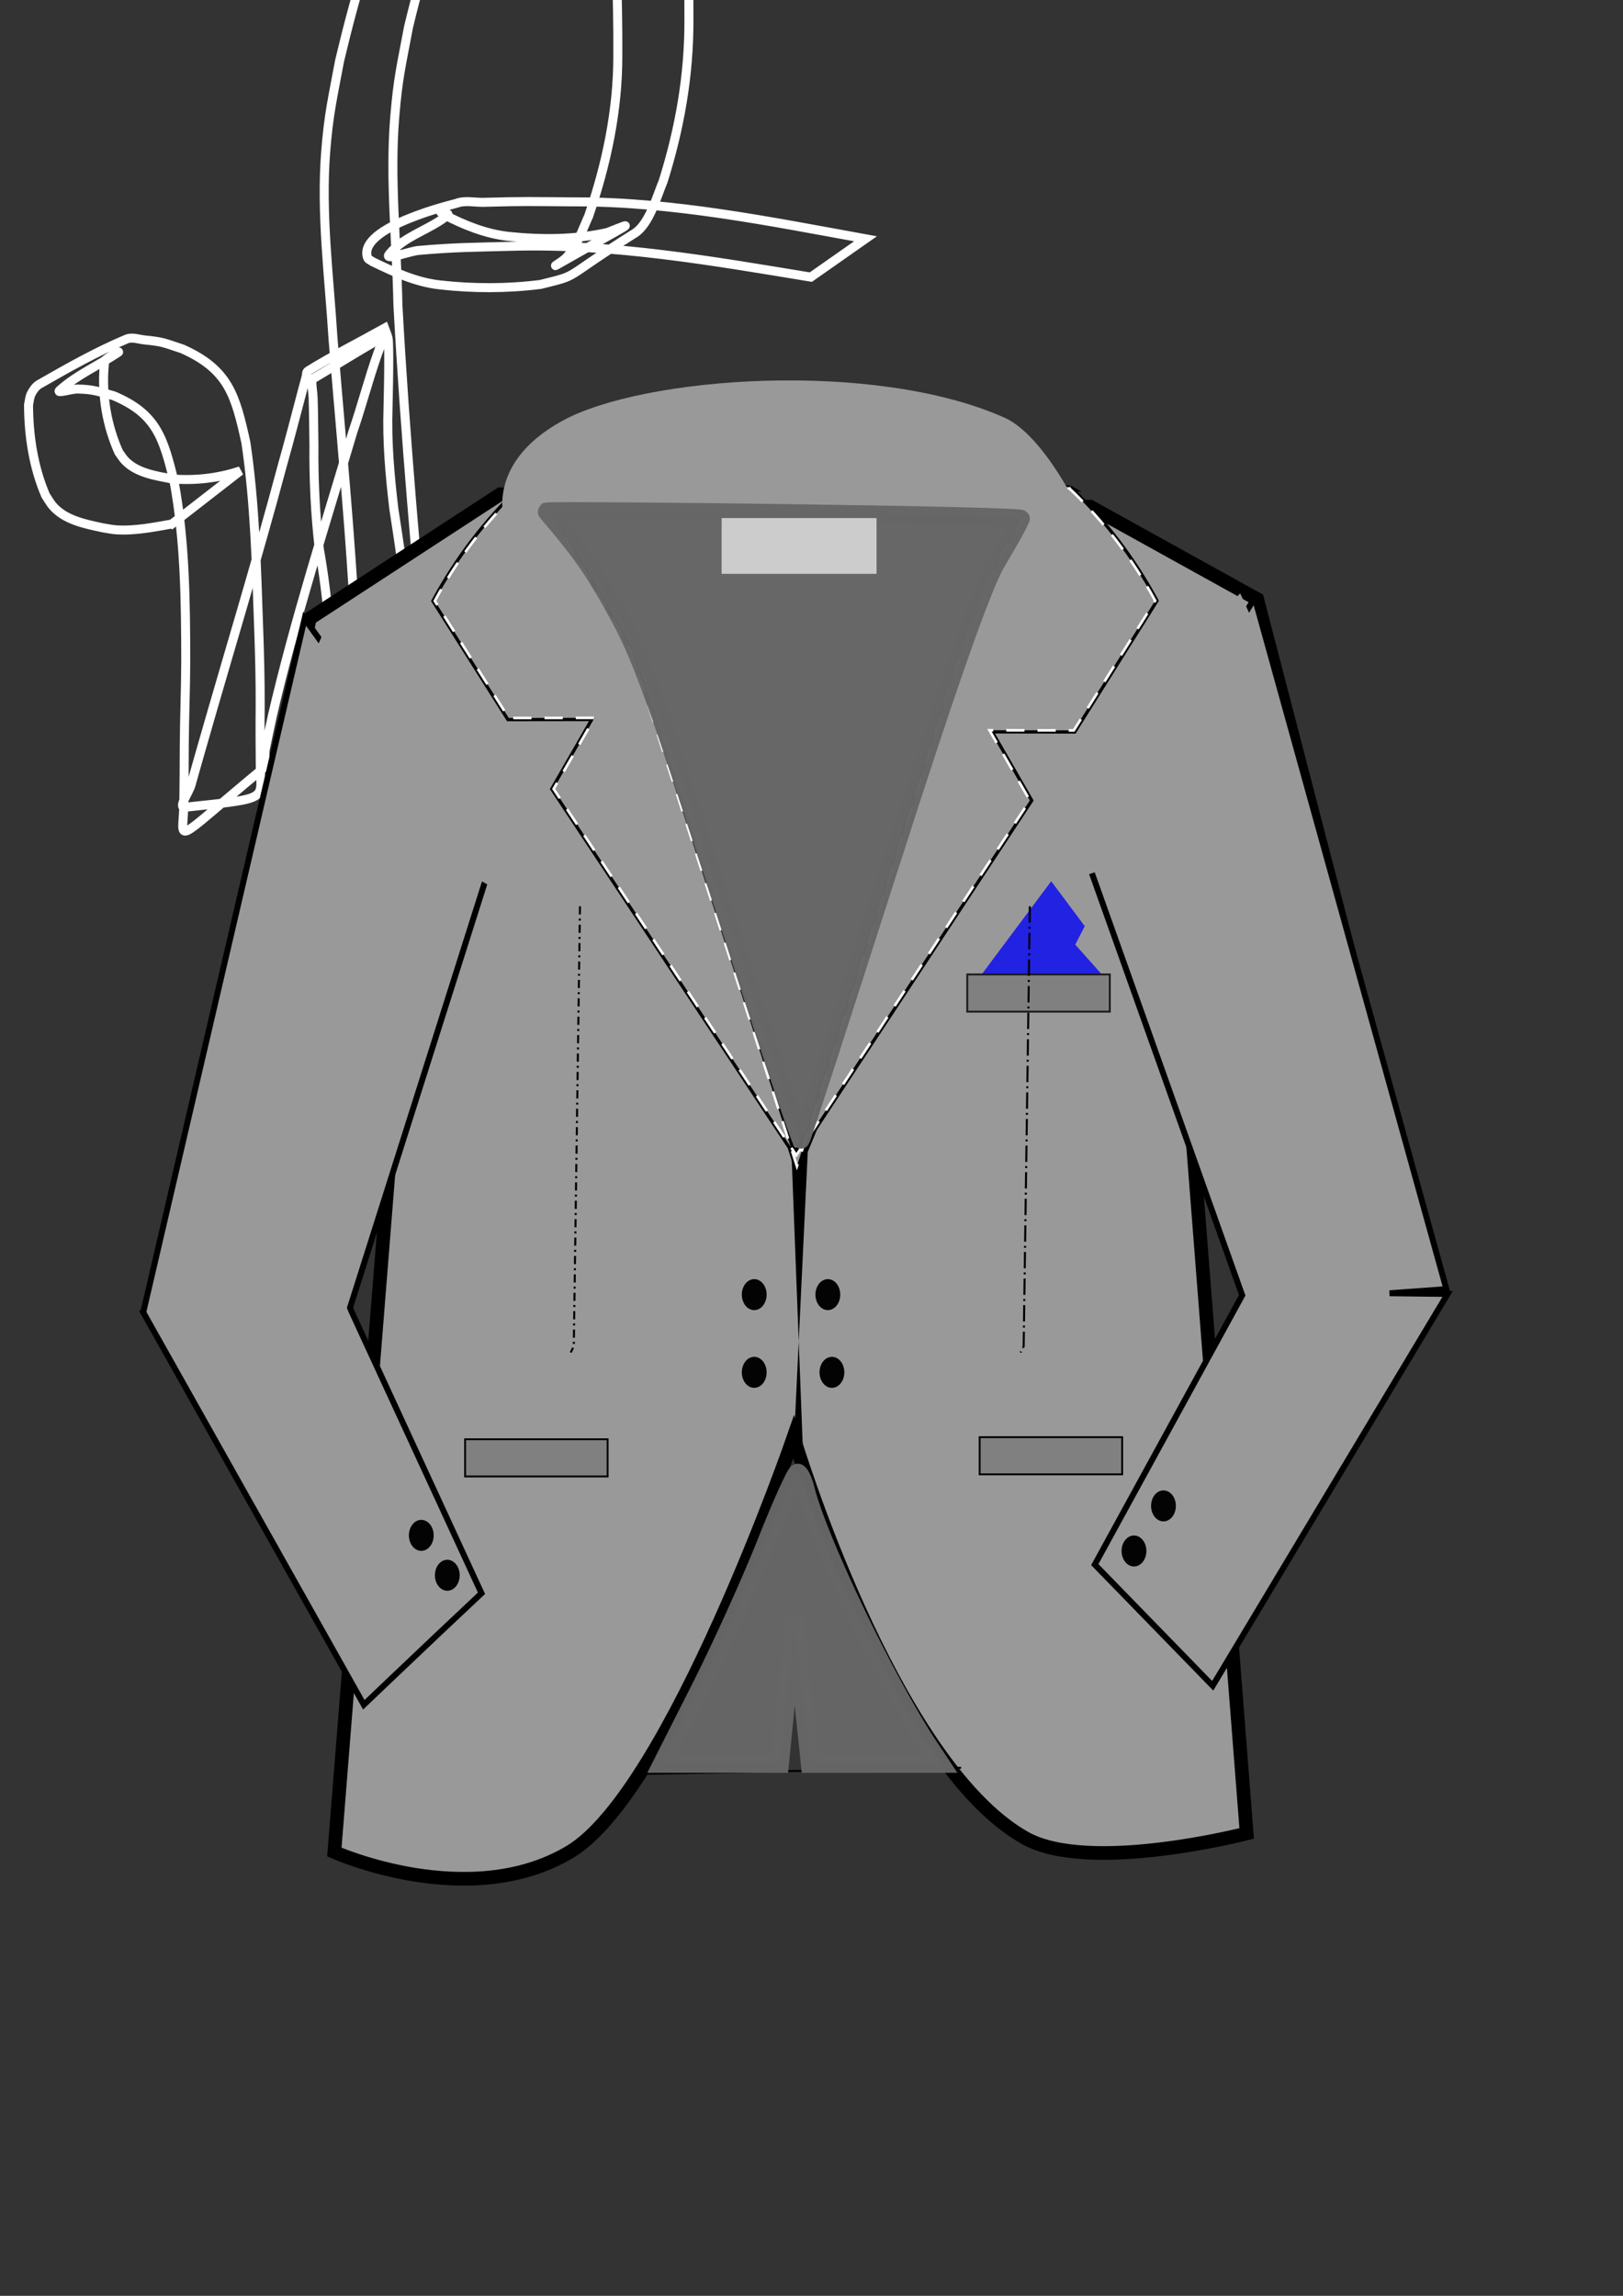<?xml version="1.0" encoding="UTF-8" standalone="no"?>
<!-- Created with Inkscape (http://www.inkscape.org/) -->

<svg
   xmlns:dc="http://purl.org/dc/elements/1.1/"
   xmlns:cc="http://creativecommons.org/ns#"
   xmlns:rdf="http://www.w3.org/1999/02/22-rdf-syntax-ns#"
   xmlns:svg="http://www.w3.org/2000/svg"
   xmlns="http://www.w3.org/2000/svg"
   xmlns:sodipodi="http://sodipodi.sourceforge.net/DTD/sodipodi-0.dtd"
   xmlns:inkscape="http://www.inkscape.org/namespaces/inkscape"
   width="210mm"
   height="297mm"
   viewBox="0 0 210 297"
   version="1.1"
   id="svg8"
   inkscape:version="0.92.3 (2405546, 2018-03-11)"
   sodipodi:docname="coat.svg">
  <rect x="0" y="0" width="210" height="297" fill="#333333" stroke="none"/>
  <title
     id="title889">designed by Alfred</title>
  <defs
     id="defs2">
    <inkscape:path-effect
       effect="bspline"
       id="path-effect850"
       is_visible="true"
       weight="33.333"
       steps="2"
       helper_size="0"
       apply_no_weight="true"
       apply_with_weight="true"
       only_selected="false" />
  </defs>
  <sodipodi:namedview
     id="base"
     pagecolor="#ffffff"
     bordercolor="#666666"
     borderopacity="1.0"
     inkscape:pageopacity="0.0"
     inkscape:pageshadow="2"
     inkscape:zoom="0.45254834"
     inkscape:cx="820.29444"
     inkscape:cy="242.20969"
     inkscape:document-units="mm"
     inkscape:current-layer="g887"
     showgrid="false"
     inkscape:snap-global="false"
     inkscape:window-width="1280"
     inkscape:window-height="705"
     inkscape:window-x="-8"
     inkscape:window-y="-8"
     inkscape:window-maximized="1"
     showguides="true"
     inkscape:guide-bbox="true">
    <sodipodi:guide
       position="-262.98,-121.067"
       orientation="0,1"
       id="guide845"
       inkscape:locked="false" />
    <sodipodi:guide
       position="-304.672,125.076"
       orientation="1,0"
       id="guide847"
       inkscape:locked="false" />
    <sodipodi:guide
       position="-400.082,106.635"
       orientation="1,0"
       id="guide849"
       inkscape:locked="false" />
    <sodipodi:guide
       position="-161.155,63.34"
       orientation="1,0"
       id="guide851"
       inkscape:locked="false" />
  </sodipodi:namedview>
  <g
     inkscape:label="Layer 1"
     inkscape:groupmode="layer"
     id="layer1">
    <path
       style="opacity:1;fill:none;fill-opacity:1;fill-rule:evenodd;stroke:#ffffff;stroke-width:1.165;stroke-linecap:square;stroke-linejoin:miter;stroke-miterlimit:4;stroke-dasharray:none;stroke-dashoffset:0;stroke-opacity:1;paint-order:normal"
       id="path815"
       d="m 22.248,67.784 c -2.37,0.416 -4.834,0.924 -7.256,0.753 C 14.413,68.496 13.845,68.362 13.271,68.275 11.021,67.792 8.352,67.277 6.785,65.408 6.442,64.999 6.19,64.521 5.893,64.077 4.317,60.418 3.703,56.323 3.693,52.352 3.809,51.882 3.818,51.37 4.043,50.941 4.29,50.469 4.611,49.984 5.073,49.718 8.751,47.607 12.461,45.509 16.37,43.865 c 0.722,-0.304 1.569,0.033 2.349,0.112 2.515,0.255 2.45,0.376 4.863,1.155 6.014,2.679 6.886,6.052 8.236,12.138 1.15,7.774 1.36,15.657 1.632,23.502 0.134,3.559 0.23,7.118 0.213,10.68 -0.03,2.472 -0.011,4.944 0.01,7.416 0.028,4.682 1.578,4.355 -9.731,5.563 -0.985,0.105 0.506,-1.916 0.771,-2.871 0.426,-1.533 0.868,-3.061 1.302,-4.592 3.502,-12.26 7.228,-24.448 10.519,-36.767 0.928,-3.284 1.779,-6.588 2.649,-9.887 0.136,-0.516 0.272,-1.033 0.418,-1.547 0.074,-0.258 0.013,-0.628 0.241,-0.769 3.214,-1.997 6.606,-3.693 9.909,-5.539 0.155,0.436 0.367,0.855 0.464,1.307 0.087,0.407 0.083,2.416 0.084,2.702 0.002,2.1 -0.048,4.199 -0.093,6.298 -0.153,4.376 0.24,8.743 0.754,13.083 0.502,3.263 1.018,6.523 1.374,9.806 0.233,2.064 0.236,4.142 0.249,6.216 -0.061,2.146 -0.015,4.277 0.364,6.392 0.308,1.891 0.866,3.687 1.5,5.485 0.326,0.633 0.466,1.972 0.932,2.523 0.067,0.079 0.184,-0.335 0.086,-0.299 -3.152,1.149 -6.028,4.024 -9.365,3.684 C 44.566,99.498 46.285,96.581 46.378,95.044 46.281,77.916 44.466,60.845 43.086,43.785 42.59,35.764 41.511,27.719 42.138,19.671 c 0.382,-4.911 0.901,-6.969 1.806,-11.828 2.1,-8.822 4.64,-17.62 8.504,-25.846 1.052,-1.926 2.039,-3.972 3.511,-5.63 0.43,-0.485 0.863,-0.995 1.414,-1.336 10.275,-6.352 7.186,-5.323 13.158,-6.94 3.856,-0.703 7.828,-1.146 11.717,-0.482 0.393,0.127 0.819,0.18 1.18,0.381 2.895,1.609 3.686,7.072 4.252,9.914 1.186,8.169 1.481,16.435 1.46,24.679 0.017,7.188 -1.188,14.024 -3.329,20.852 -0.804,1.908 -1.782,5.544 -3.683,6.74 -9.838,6.188 -6.824,5.282 -12.192,6.623 -4.301,0.541 -8.669,0.546 -12.973,0.063 -3.11,-0.328 -5.997,-1.668 -8.782,-3.021 -0.208,-0.169 -0.538,-0.254 -0.625,-0.508 -1.365,-3.984 11.365,-6.971 11.499,-7.024 1.098,-0.431 2.356,-0.102 3.535,-0.134 5.631,-0.152 5.533,-0.097 11.658,-0.06 12.745,-0.045 25.261,2.511 37.739,4.778 0,0 -7.077,4.958 -7.077,4.958 v 0 c -12.753,-2.103 -25.568,-4.342 -38.552,-3.991 -4.962,0.135 -7.426,0.116 -12.189,0.538 -1.266,0.112 -4.594,1.441 -3.786,0.46 1.922,-2.334 5.209,-3.114 7.549,-5.029 0.254,-0.207 -0.565,-0.373 -0.89,-0.418 -0.171,-0.024 0.255,0.232 0.383,0.347 2.629,1.36 5.414,2.501 8.38,2.823 4.248,0.443 8.62,0.431 12.802,-0.505 4.107,-1.631 3.209,-1.362 -6.641,4.239 -0.444,0.253 0.867,-0.555 1.228,-0.918 1.474,-1.481 2.113,-3.587 2.967,-5.426 2.298,-6.681 3.779,-13.605 3.779,-20.706 0.031,-8.134 -0.206,-16.32 -1.596,-24.351 -0.578,-2.432 -1.245,-6.272 -3.164,-8.126 -0.619,-0.599 -1.157,-0.627 -1.951,-0.837 -3.762,-0.519 -7.583,-0.175 -11.257,0.77 -4.375,1.61 -4.241,1.705 5.492,-3.772 0.551,-0.31 -1.059,0.703 -1.515,1.14 -1.618,1.548 -2.629,3.653 -3.799,5.519 -4.327,8.122 -7.156,16.971 -9.292,25.898 -0.945,5.053 -1.364,6.563 -1.784,11.657 -0.666,8.081 0.263,16.189 0.411,24.271 0.927,17.015 2.457,33.977 4.041,50.942 0.112,1.48 1.259,3.278 0.335,4.439 -7.961,9.987 -9.242,10.34 -11.135,4.316 -0.685,-1.852 -1.257,-3.692 -1.546,-5.658 -0.444,-2.171 -0.574,-4.347 -0.485,-6.562 -0.003,-2.054 -0.025,-4.109 -0.149,-6.16 -0.239,-3.301 -0.671,-6.58 -1.247,-9.84 -0.512,-4.404 -0.719,-8.832 -0.679,-13.267 -0.032,-2.053 -0.038,-4.109 -0.104,-6.161 -0.026,-0.815 -0.221,-1.63 -0.152,-2.443 0.005,-0.063 0.12,-0.039 0.18,-0.059 3.148,-1.865 6.228,-3.848 9.443,-5.594 0.255,-0.138 -0.353,0.464 -0.478,0.726 -0.248,0.52 -0.443,1.064 -0.636,1.606 -1.185,3.345 -2.067,6.79 -3.22,10.146 -3.617,12.179 -7.515,24.295 -10.398,36.674 -0.31,1.461 -0.641,2.918 -0.929,4.384 -0.172,0.876 0.236,2.07 -0.452,2.639 -12.152,10.055 -10.106,9.481 -10.09,4.342 0.028,-2.485 0.059,-4.971 0.057,-7.456 0.026,-3.62 0.173,-7.237 0.191,-10.857 -0.01,-7.788 -0.092,-15.629 -1.511,-23.312 -1.386,-5.572 -2.228,-8.732 -7.82,-11.081 -2.069,-0.562 -2.545,-0.829 -4.71,-0.87 -0.754,-0.014 -2.819,0.655 -2.257,0.152 2.227,-1.996 5.044,-3.215 7.531,-4.877 0.707,-0.472 -3.12,1.46 -1.792,1.813 -0.309,3.731 0.351,7.667 1.89,11.08 0.267,0.36 0.496,0.751 0.801,1.079 1.507,1.614 3.998,1.974 6.037,2.375 2.996,0.263 6.034,-0.088 8.895,-1.039 0,0 -8.848,6.874 -8.848,6.874 z"
       inkscape:connector-curvature="0" />
    <g
       id="g887"
       transform="translate(263.86,-227.063)">
      <path
         sodipodi:nodetypes="cccccccscccccc"
         inkscape:connector-curvature="0"
         id="path928"
         transform="scale(0.265)"
         d="m -751.453,1098.127 -92.926,60.568 -74.889,330.938 119.312,-136.364 -32.491,407.694 c 0,0 65.637,29.415 115.014,-0.072 49.377,-29.487 109.229,-202.471 109.229,-202.471 0,0 47.365,158.674 112.967,195.662 31.437,17.725 108.246,-2.209 108.246,-2.209 l -31.067,-398.604 124.625,136.364 -88.432,-340.295 -81.523,-45.15 z"
         style="opacity:1;fill:#999999;fill-opacity:1;fill-rule:evenodd;stroke:#000000;stroke-width:6.671;stroke-linecap:square;stroke-linejoin:miter;stroke-miterlimit:4;stroke-dasharray:none;stroke-dashoffset:0;stroke-opacity:1;paint-order:normal" />
      <path
         sodipodi:nodetypes="cccccccccccccccccc"
         inkscape:connector-curvature="0"
         id="path915"
         d="m -125.477,290.261 -3.727,0.006 -7.871,13.672 -23.671,73.987 -21.436,-66.525 -12.178,-21.034 -2.242,0.004 c -4.353,4.141 -8.067,9.012 -11.001,14.43 l 9.577,15.147 11.094,-0.017 -5.293,9.193 31.399,47.392 30.22,-45.903 -5.227,-9.079 10.911,0.017 10.528,-16.78 c -2.953,-5.453 -6.696,-10.353 -11.085,-14.511 z"
         style="opacity:1;fill:#0000ff;fill-opacity:1;fill-rule:evenodd;stroke:#000000;stroke-width:0.837;stroke-linecap:square;stroke-linejoin:miter;stroke-miterlimit:4;stroke-dasharray:none;stroke-dashoffset:0;stroke-opacity:1;paint-order:normal" />
      <path
         sodipodi:nodetypes="ccccsccccc"
         inkscape:connector-curvature="0"
         id="rect939"
         transform="scale(0.265)"
         d="m -846.97,1158.883 -78.68,338.139 -0.851,-0.855 108.445,192.895 c 0,0 28.544,-27.213 37.129,-35.294 8.586,-8.081 20.322,-19.127 20.322,-19.127 l -63.525,-137.698 -0.666,-1.712 67.22,-212.106 z"
         style="opacity:1;fill:#999999;fill-rule:evenodd;stroke:#000000;stroke-width:2.891;stroke-miterlimit:4;stroke-dasharray:none" />
      <path
         sodipodi:nodetypes="cccccccccc"
         inkscape:connector-curvature="0"
         id="rect941"
         transform="scale(0.265)"
         d="m -383.074,1148.721 -80.562,131.375 74.459,209.069 -0.455,0.832 -71.524,130.645 57.576,59.146 114.692,-191.265 -28.324,-0.348 27.742,-2.02 z"
         style="opacity:1;fill:#999999;fill-rule:evenodd;stroke:#000000;stroke-width:2.891;stroke-miterlimit:4;stroke-dasharray:none" />
      <path
         inkscape:connector-curvature="0"
         id="path952"
         d="m -127.843,341.066 -9.485,12.705 10.363,-0.163 0.279,-0.543 5.405,0.071 -3.451,-3.867 1.229,-2.39 z"
         style="fill:#2222e3;fill-rule:evenodd;stroke:#ffffff;stroke-width:0;stroke-miterlimit:4;stroke-dasharray:none;fill-opacity:1" />
      <path
         sodipodi:nodetypes="cccccc"
         inkscape:connector-curvature="0"
         id="path954"
         d="m -155.471,366.726 -3.874,9.357 -1.797,37.698 1.163,0.689 -1.465,-38.091 z"
         style="color:#000000;font-style:normal;font-variant:normal;font-weight:normal;font-stretch:normal;font-size:medium;line-height:normal;font-family:sans-serif;font-variant-ligatures:normal;font-variant-position:normal;font-variant-caps:normal;font-variant-numeric:normal;font-variant-alternates:normal;font-feature-settings:normal;text-indent:0;text-align:start;text-decoration:none;text-decoration-line:none;text-decoration-style:solid;text-decoration-color:#000000;letter-spacing:normal;word-spacing:normal;text-transform:none;writing-mode:lr-tb;direction:ltr;text-orientation:mixed;dominant-baseline:auto;baseline-shift:baseline;text-anchor:start;white-space:normal;shape-padding:0;clip-rule:nonzero;display:inline;overflow:visible;visibility:visible;opacity:1;isolation:auto;mix-blend-mode:normal;color-interpolation:sRGB;color-interpolation-filters:linearRGB;solid-color:#000000;solid-opacity:1;vector-effect:none;fill:#000000;fill-opacity:1;fill-rule:nonzero;stroke:none;stroke-width:0.265px;stroke-linecap:butt;stroke-linejoin:miter;stroke-miterlimit:4;stroke-dasharray:none;stroke-dashoffset:0;stroke-opacity:1;color-rendering:auto;image-rendering:auto;shape-rendering:auto;text-rendering:auto;enable-background:accumulate" />
      <rect
         y="353.124"
         x="-138.706"
         height="4.811"
         width="18.441"
         id="rect966"
         style="fill:#808080;fill-rule:evenodd;stroke-width:0.244;stroke:#1a1a1a" />
      <rect
         style="fill:#808080;fill-rule:evenodd;stroke-width:0.244;stroke:#000000"
         id="rect968"
         width="18.441"
         height="4.811"
         x="-137.102"
         y="412.984" />
      <rect
         y="413.256"
         x="-203.681"
         height="4.811"
         width="18.441"
         id="rect970"
         style="fill:#808080;fill-rule:evenodd;stroke-width:0.244;stroke:#000000" />
      <path
         inkscape:connector-curvature="0"
         id="path976"
         d="M -181.199,456.552 -139.508,455.75"
         style="fill:#000000;stroke:#000000;stroke-width:0.265px;stroke-linecap:butt;stroke-linejoin:miter;stroke-opacity:1" />
      <path
         sodipodi:nodetypes="csccccccccc"
         inkscape:connector-curvature="0"
         id="path980"
         d="m -160.652,417.568 c -0.283,0.003 -2.115,4.062 -4.072,9.02 -1.956,4.958 -5.794,13.434 -8.528,18.836 l -4.971,9.822 h 15.284 l 1.875,-19.046 1.989,19.046 h 16.933 l -1.467,-2.205 c -5.51,-8.283 -14.374,-26.732 -15.987,-33.273 -0.299,-1.213 -0.775,-2.203 -1.058,-2.2 z"
         style="opacity:0.98;fill:#666666;fill-opacity:1;fill-rule:evenodd;stroke:#666666;stroke-width:2.318;stroke-linecap:square;stroke-linejoin:miter;stroke-miterlimit:4;stroke-dasharray:none;stroke-dashoffset:0;stroke-opacity:1;paint-order:normal" />
      <path
         d="m -155.149,394.736 a 1.604,2.004 0 0 1 -1.746,1.803 1.604,2.004 0 0 1 -1.447,-2.177 1.604,2.004 0 0 1 1.737,-1.815 1.604,2.004 0 0 1 1.457,2.167"
         sodipodi:open="true"
         sodipodi:end="0.084913759"
         sodipodi:start="0.096253337"
         sodipodi:ry="2.0044191"
         sodipodi:rx="1.6035353"
         sodipodi:cy="394.54306"
         sodipodi:cx="-156.74557"
         sodipodi:type="arc"
         id="path987"
         style="opacity:0.98;fill:#000000;fill-opacity:1;fill-rule:evenodd;stroke:none;stroke-width:0.765;stroke-linecap:square;stroke-linejoin:miter;stroke-miterlimit:4;stroke-dasharray:none;stroke-dashoffset:0;stroke-opacity:1;paint-order:normal" />
      <path
         style="opacity:0.98;fill:#000000;fill-opacity:1;fill-rule:evenodd;stroke:none;stroke-width:0.765;stroke-linecap:square;stroke-linejoin:miter;stroke-miterlimit:4;stroke-dasharray:none;stroke-dashoffset:0;stroke-opacity:1;paint-order:normal"
         id="path989"
         sodipodi:type="arc"
         sodipodi:cx="-166.27045"
         sodipodi:cy="404.59738"
         sodipodi:rx="1.6035353"
         sodipodi:ry="2.0044191"
         sodipodi:start="0.096253337"
         sodipodi:end="0.084913759"
         sodipodi:open="true"
         d="m -164.674,404.79 a 1.604,2.004 0 0 1 -1.746,1.803 1.604,2.004 0 0 1 -1.447,-2.177 1.604,2.004 0 0 1 1.737,-1.815 1.604,2.004 0 0 1 1.457,2.167" />
      <path
         d="m -154.62,404.79 a 1.604,2.004 0 0 1 -1.746,1.803 1.604,2.004 0 0 1 -1.447,-2.177 1.604,2.004 0 0 1 1.737,-1.815 1.604,2.004 0 0 1 1.457,2.167"
         sodipodi:open="true"
         sodipodi:end="0.084913759"
         sodipodi:start="0.096253337"
         sodipodi:ry="2.0044191"
         sodipodi:rx="1.6035353"
         sodipodi:cy="404.59738"
         sodipodi:cx="-156.21642"
         sodipodi:type="arc"
         id="path991"
         style="opacity:0.98;fill:#000000;fill-opacity:1;fill-rule:evenodd;stroke:none;stroke-width:0.765;stroke-linecap:square;stroke-linejoin:miter;stroke-miterlimit:4;stroke-dasharray:none;stroke-dashoffset:0;stroke-opacity:1;paint-order:normal" />
      <path
         style="opacity:0.98;fill:#000000;fill-opacity:1;fill-rule:evenodd;stroke:none;stroke-width:0.765;stroke-linecap:square;stroke-linejoin:miter;stroke-miterlimit:4;stroke-dasharray:none;stroke-dashoffset:0;stroke-opacity:1;paint-order:normal"
         id="path993"
         sodipodi:type="arc"
         sodipodi:cx="-166.27045"
         sodipodi:cy="394.54306"
         sodipodi:rx="1.6035353"
         sodipodi:ry="2.0044191"
         sodipodi:start="0.096253337"
         sodipodi:end="0.084913759"
         sodipodi:open="true"
         d="m -164.674,394.736 a 1.604,2.004 0 0 1 -1.746,1.803 1.604,2.004 0 0 1 -1.447,-2.177 1.604,2.004 0 0 1 1.737,-1.815 1.604,2.004 0 0 1 1.457,2.167" />
      <path
         inkscape:connector-curvature="0"
         id="path995"
         d="m -188.816,344.304 -0.802,56.925 -0.401,0.802"
         style="fill:none;stroke:#000000;stroke-width:0.265;stroke-linecap:butt;stroke-linejoin:miter;stroke-miterlimit:4;stroke-dasharray:1.058, 0.529, 0.265, 0.529;stroke-dashoffset:0;stroke-opacity:1" />
      <path
         style="fill:none;stroke:#000000;stroke-width:0.265;stroke-linecap:butt;stroke-linejoin:miter;stroke-miterlimit:4;stroke-dasharray:2.117, 0.529, 0.265, 0.529;stroke-dashoffset:0;stroke-opacity:1"
         d="m -130.608,344.304 -0.802,56.925 -0.401,0.802"
         id="path997"
         inkscape:connector-curvature="0" />
      <path
         sodipodi:nodetypes="cccccc"
         inkscape:connector-curvature="0"
         id="rect1008"
         d="m -223.693,312.634 2.004,-4.41 25.693,27.235 -1.24,8.043 -12.027,-6.815 z"
         style="fill:#999999;fill-rule:evenodd;stroke-width:0.265" />
      <path
         style="fill:#999999;fill-rule:evenodd;stroke-width:0.265"
         d="m -101.387,308.225 -2.004,-4.41 -25.694,27.235 4.447,9.647 12.427,-4.009 z"
         id="path1011"
         inkscape:connector-curvature="0"
         sodipodi:nodetypes="cccccc" />
      <path
         d="m -204.388,431.041 a 1.604,2.004 0 0 1 -1.746,1.803 1.604,2.004 0 0 1 -1.447,-2.177 1.604,2.004 0 0 1 1.737,-1.815 1.604,2.004 0 0 1 1.457,2.167"
         sodipodi:open="true"
         sodipodi:end="0.084913759"
         sodipodi:start="0.096253337"
         sodipodi:ry="2.0044191"
         sodipodi:rx="1.6035353"
         sodipodi:cy="430.84872"
         sodipodi:cx="-205.98401"
         sodipodi:type="arc"
         id="path1026"
         style="opacity:0.98;fill:#000000;fill-opacity:1;fill-rule:evenodd;stroke:none;stroke-width:0.765;stroke-linecap:square;stroke-linejoin:miter;stroke-miterlimit:4;stroke-dasharray:none;stroke-dashoffset:0;stroke-opacity:1;paint-order:normal" />
      <path
         style="opacity:0.98;fill:#000000;fill-opacity:1;fill-rule:evenodd;stroke:none;stroke-width:0.765;stroke-linecap:square;stroke-linejoin:miter;stroke-miterlimit:4;stroke-dasharray:none;stroke-dashoffset:0;stroke-opacity:1;paint-order:normal"
         id="path1028"
         sodipodi:type="arc"
         sodipodi:cx="-117.13332"
         sodipodi:cy="427.70752"
         sodipodi:rx="1.6035353"
         sodipodi:ry="2.0044191"
         sodipodi:start="0.096253337"
         sodipodi:end="0.084913759"
         sodipodi:open="true"
         d="m -115.537,427.9 a 1.604,2.004 0 0 1 -1.746,1.803 1.604,2.004 0 0 1 -1.447,-2.177 1.604,2.004 0 0 1 1.737,-1.815 1.604,2.004 0 0 1 1.457,2.167" />
      <path
         d="m -207.753,425.881 a 1.604,2.004 0 0 1 -1.746,1.803 1.604,2.004 0 0 1 -1.447,-2.177 1.604,2.004 0 0 1 1.737,-1.815 1.604,2.004 0 0 1 1.457,2.167"
         sodipodi:open="true"
         sodipodi:end="0.084913759"
         sodipodi:start="0.096253337"
         sodipodi:ry="2.0044191"
         sodipodi:rx="1.6035353"
         sodipodi:cy="425.6882"
         sodipodi:cx="-209.34956"
         sodipodi:type="arc"
         id="path1030"
         style="opacity:0.98;fill:#000000;fill-opacity:1;fill-rule:evenodd;stroke:none;stroke-width:0.765;stroke-linecap:square;stroke-linejoin:miter;stroke-miterlimit:4;stroke-dasharray:none;stroke-dashoffset:0;stroke-opacity:1;paint-order:normal" />
      <path
         d="m -111.723,422.067 a 1.604,2.004 0 0 1 -1.746,1.803 1.604,2.004 0 0 1 -1.447,-2.177 1.604,2.004 0 0 1 1.737,-1.815 1.604,2.004 0 0 1 1.457,2.167"
         sodipodi:open="true"
         sodipodi:end="0.084913759"
         sodipodi:start="0.096253337"
         sodipodi:ry="2.0044191"
         sodipodi:rx="1.6035353"
         sodipodi:cy="421.8739"
         sodipodi:cx="-113.31902"
         sodipodi:type="arc"
         id="path1032"
         style="opacity:0.98;fill:#000000;fill-opacity:1;fill-rule:evenodd;stroke:none;stroke-width:0.765;stroke-linecap:square;stroke-linejoin:miter;stroke-miterlimit:4;stroke-dasharray:none;stroke-dashoffset:0;stroke-opacity:1;paint-order:normal" />
      <path
         style="opacity:1;fill:#999999;fill-opacity:1;fill-rule:evenodd;stroke:#ffffff;stroke-width:0.337;stroke-linecap:square;stroke-linejoin:miter;stroke-miterlimit:4;stroke-dasharray:2.022, 2.022;stroke-dashoffset:0;stroke-opacity:1;paint-order:normal"
         d="m -125.477,290.261 -3.727,0.006 -7.871,13.672 -23.671,73.987 -21.436,-66.525 -12.178,-21.034 -2.242,0.004 c -4.353,4.141 -8.067,9.012 -11.001,14.43 l 9.577,15.147 11.094,-0.017 -5.293,9.193 31.399,47.392 30.22,-45.903 -5.227,-9.079 10.911,0.017 10.528,-16.78 c -2.953,-5.453 -6.696,-10.353 -11.085,-14.511 z"
         id="path1034"
         inkscape:connector-curvature="0"
         sodipodi:nodetypes="cccccccccccccccccc" />
      <path
         sodipodi:nodetypes="zsccz"
         inkscape:connector-curvature="0"
         id="rect984"
         d="m -191.153,281.532 c 10.458,-5.778 40.364,-7.966 57.258,-0.439 5.203,2.318 9.864,12.387 9.864,12.387 l -74.387,1.681 c 0,0 -3.193,-7.851 7.265,-13.629 z"
         style="fill:#999999;fill-rule:evenodd;stroke-width:0.281" />
      <path
         sodipodi:nodetypes="ssccsscs"
         inkscape:connector-curvature="0"
         id="path982"
         d="m -167.67,352.428 c -13.065,-40.432 -13.202,-40.799 -18.575,-49.948 -2.795,-4.759 -6.998,-9.169 -6.906,-9.26 0.263,-0.263 63.931,0.49 61.328,0.986 0.135,0.136 -1.634,3.189 -3.108,5.688 -1.816,3.077 -6.287,15.802 -13.86,39.452 -6.148,19.2 -11.286,35.029 -11.417,35.175 -0.131,0.146 -3.489,-9.796 -7.462,-22.093 z"
         style="opacity:0.98;fill:#666666;fill-opacity:1;fill-rule:evenodd;stroke:#666666;stroke-width:2.284;stroke-linecap:square;stroke-linejoin:miter;stroke-miterlimit:4;stroke-dasharray:none;stroke-dashoffset:0;stroke-opacity:1;paint-order:normal" />
      <rect
         y="294.083"
         x="-170.488"
         height="7.216"
         width="20.044"
         id="rect1013"
         style="fill:#cccccc;fill-rule:evenodd;stroke-width:0.265" />
    </g>
  </g>
</svg>
